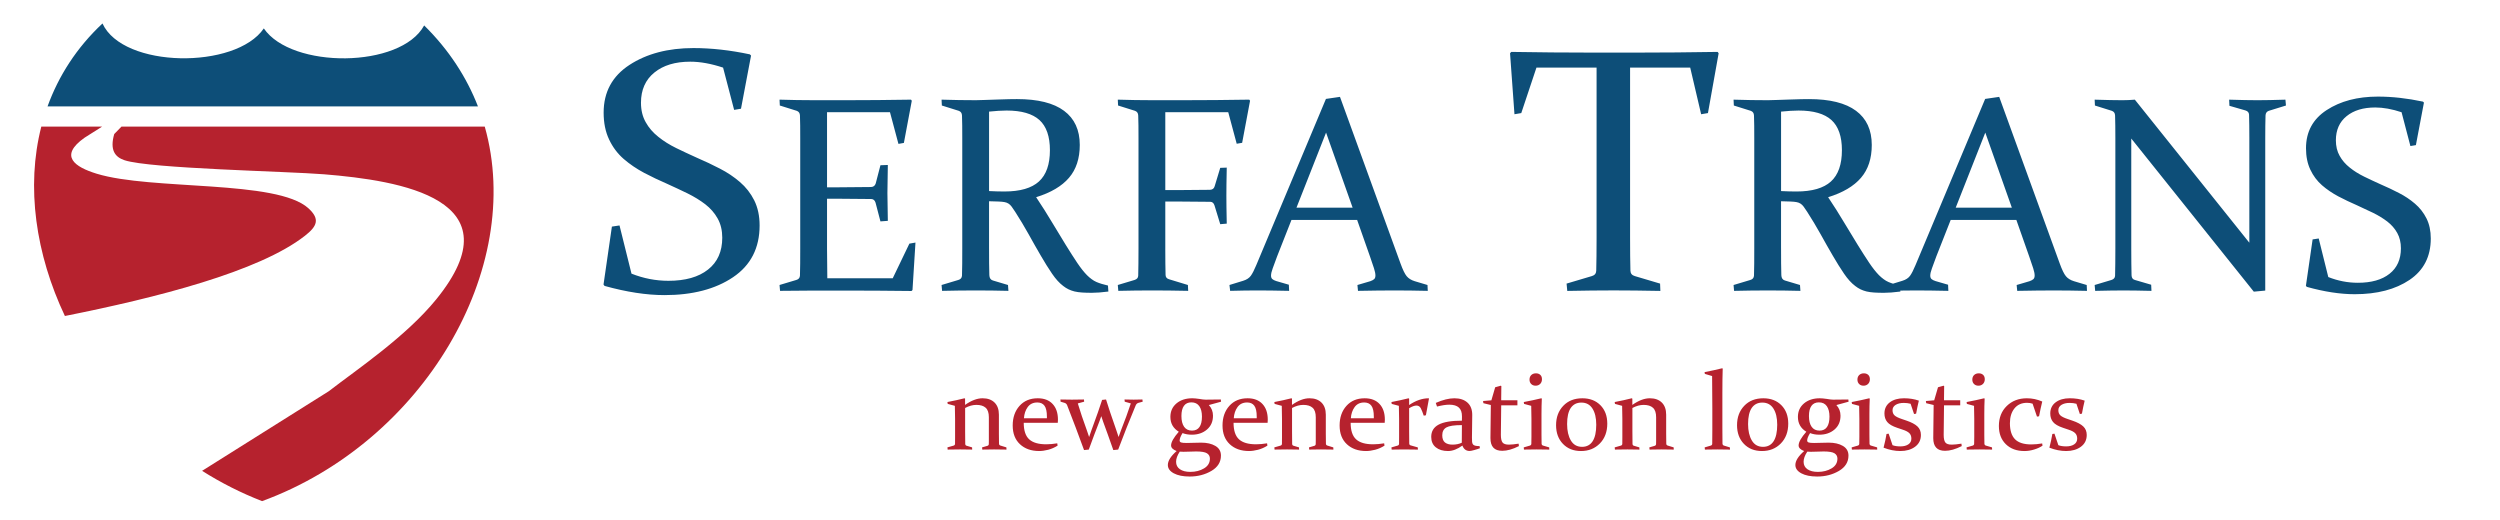 <?xml version="1.0" encoding="UTF-8"?>
<!DOCTYPE svg PUBLIC "-//W3C//DTD SVG 1.1//EN" "http://www.w3.org/Graphics/SVG/1.1/DTD/svg11.dtd">
<!-- Creator: CorelDRAW 2020 (64-Bit) -->
<svg xmlns="http://www.w3.org/2000/svg" xml:space="preserve" width="111.929mm" height="23.283mm" version="1.1" style="shape-rendering:geometricPrecision; text-rendering:geometricPrecision; image-rendering:optimizeQuality; fill-rule:evenodd; clip-rule:evenodd"
viewBox="0 0 6793.87 1413.25"
 xmlns:xlink="http://www.w3.org/1999/xlink"
 xmlns:xodm="http://www.corel.com/coreldraw/odm/2003">
 <defs>
  <style type="text/css">
   <![CDATA[
    .fil4 {fill:none}
    .fil1 {fill:#B6222E}
    .fil0 {fill:#0D4E78}
    .fil3 {fill:#B6222E;fill-rule:nonzero}
    .fil2 {fill:#0D4E78;fill-rule:nonzero}
   ]]>
  </style>
 </defs>
 <g id="Katman_x0020_1">
  <g id="_2369872949408">
   <path class="fil0" d="M129.17 289.15c30,-82.8 78.94,-159.52 149.3,-225.38 55.73,122.26 362.15,125.35 438.44,13.44 75.24,110.34 372.14,109.08 435.76,-8.09 67.47,66.49 115.44,141.03 146.17,220.03l-1169.67 0z"/>
   <path class="fil1" d="M712.25 1361.85c-57.49,-22.28 -112,-50.07 -163.11,-82.31l344.27 -216.32c76.34,-58.96 209.63,-148.38 291.98,-249.65 221.81,-272.85 -98.23,-323.06 -304.52,-339.9 -99.58,-8.12 -473.23,-15.28 -542.38,-38.18 -26.47,-8.76 -40.47,-28 -28.13,-71.17l19.67 -20.24 987.29 0c109.57,386.97 -167.37,857.27 -605.07,1017.77zm-535.93 -503.09c-79.32,-167.87 -106.07,-350.68 -64.12,-514.68l165.23 0 -47.59 30.12c-70.77,49.92 -26.37,79.71 32.8,97.88 149.17,45.73 489.92,15.91 575.38,93.92 32.27,29.51 23.81,48.76 -9.26,74.67 -124.74,97.77 -404.25,168.59 -652.44,218.09z"/>
  </g>
  <g id="_2369872905392">
   <path class="fil2" d="M1965 183.76c-32.4,-10.74 -62.11,-16.12 -89.29,-16.12 -40.77,0 -73.33,9.8 -97.51,29.55 -24.18,19.6 -36.35,47.1 -36.35,82.03 0,20.07 4.27,37.77 12.8,52.78 8.38,15.18 19.91,28.45 34.29,39.82 14.22,11.54 30.5,21.65 48.83,30.67 18.17,8.85 36.98,17.7 56.42,26.39 21.34,9.16 42.04,18.96 62.11,29.38 20.07,10.28 38.24,22.45 54.36,36.36 16.28,13.9 29.24,30.5 39.03,49.93 9.64,19.45 14.54,42.2 14.54,68.12 0,61.31 -24.02,108.25 -72.07,140.65 -48.04,32.4 -110.15,48.67 -186.32,48.67 -49.15,0 -103.36,-8.38 -162.94,-24.97l-2.84 -3.79 22.76 -157.4 20.7 -3.16 32.55 131.01c32.72,12.96 66.06,19.44 100.35,19.44 45.99,0 81.86,-10.11 107.62,-30.5 25.76,-20.23 38.72,-49.15 38.72,-86.6 0,-19.75 -4.11,-37.14 -12.49,-52.15 -8.38,-15.02 -19.59,-27.81 -33.66,-38.71 -14.06,-10.75 -30.02,-20.55 -47.88,-29.4 -17.86,-8.69 -36.5,-17.39 -55.62,-26.08 -21.49,-9.32 -42.51,-19.28 -62.9,-30.03 -20.39,-10.9 -38.88,-23.39 -55.47,-37.77 -16.44,-14.37 -29.71,-31.91 -39.51,-52.78 -9.95,-20.86 -14.85,-45.2 -14.85,-73.01 0,-55.78 23.39,-99.08 70.17,-129.59 46.78,-30.5 104.78,-45.82 173.84,-45.82 48.83,0 99.88,5.69 153.29,17.07l3.32 3.31 -27.34 144.44 -18.65 3.16 -30.03 -114.89zm2420.25 605.44c-38.08,0 -80.12,0.47 -126.11,1.41l-1.89 -19.9 68.59 -20.39c7.75,-2.22 11.69,-6.96 12.01,-14.38 0.63,-23.39 0.95,-53.42 0.95,-89.93l0 -462.26 -163.41 0 -41.25 123.59 -18.49 3.16 -12.01 -165.63 3.16 -3.79c76.02,1.26 148.71,1.9 218.09,1.9l123.9 0c69.22,0 142.23,-0.64 219.04,-1.9l2.68 3.79 -29.07 162.47 -18.49 3.16 -29.71 -126.75 -163.4 0 0 462.26c0,36.51 0.32,66.54 0.95,89.93 0.32,7.42 4.27,12.16 12.01,14.38l68.59 20.39 0.79 19.9c-47.73,-0.94 -90.08,-1.41 -126.91,-1.41zm-2174.95 -516.87l90.14 0c55.25,0 113.66,-0.5 175.23,-1.51l2.15 3.03 -21.49 114.55 -14.79 2.65 -23 -86.09 -171.06 0 0 204.05 33.75 0c25.67,0 54.24,-0.25 85.84,-0.76 6.45,-0.25 10.62,-3.41 12.64,-9.48l12.9 -49.69 20.1 -0.76c-0.76,34.52 -1.14,60.05 -1.14,76.49 0,16.05 0.38,41.22 1.14,75.36l-20.1 1.51 -13.27 -50.83c-2.03,-6.44 -5.82,-9.73 -11.51,-9.98 -32.11,-0.5 -61.06,-0.75 -86.98,-0.75l-33.38 0 0 135.02c0,27.44 0.25,54.49 0.76,81.17l177.75 0 45.26 -94.18 16.56 -2.91 -8.09 128.95 -2.66 2.65c-63.84,-0.75 -122.88,-1.13 -176.99,-1.13l-88.25 0c-29.96,0 -60.68,0.25 -92.04,0.75l-1.39 -15.93 45.51 -13.66c6.2,-1.77 9.48,-5.55 9.99,-11.5 0.25,-9.87 0.5,-21 0.63,-33.13 0.13,-12.26 0.13,-25.78 0.13,-40.58l0 -300.39c0,-12.65 0,-23.9 -0.13,-34.02 -0.13,-10.11 -0.38,-19.34 -0.63,-27.43 -0.25,-6.45 -3.16,-10.62 -8.85,-12.65l-45.89 -14.4 -0.76 -15.93c31.86,1.01 62.45,1.51 91.91,1.51zm477.52 403.19c0,14.91 0,28.18 0.13,40.07 0.13,11.89 0.38,22.64 0.63,32.25 0.25,7.71 3.41,12.52 9.61,14.4l41.09 12.27 1.14 15.93c-29.33,-0.75 -58.79,-1.14 -88.25,-1.14 -29.96,0 -60.68,0.38 -92.04,1.14l-1.39 -15.93 45.51 -13.66c6.2,-1.77 9.48,-5.55 9.99,-11.5 0.25,-9.87 0.5,-21 0.63,-33.13 0.13,-12.26 0.13,-25.78 0.13,-40.58l0 -300.39c0,-12.65 0,-23.9 -0.13,-34.02 -0.13,-10.11 -0.38,-19.34 -0.63,-27.43 -0.25,-6.45 -3.16,-10.62 -8.85,-12.65l-45.89 -14.4 -0.76 -15.93c31.86,1.01 62.96,1.51 93.3,1.51 6.06,0 13.65,-0.25 22.88,-0.63 9.23,-0.38 20.48,-0.76 33.63,-1.14 13.53,-0.52 24.78,-0.76 33.75,-1.02 8.98,-0.12 16.06,-0.24 21.37,-0.24 56.89,0 99.5,10.62 127.95,31.85 28.44,21.12 42.73,52.09 42.73,92.8 0,36.66 -9.73,66.5 -29.32,89.26 -19.47,22.76 -49.18,40.33 -89.26,52.72 15.8,23.64 30.34,46.65 43.49,68.78 13.27,22.12 25.66,42.48 37.04,60.94 11.37,18.32 21.74,34.64 31.22,48.8 9.48,14.04 18.33,25.17 26.42,33.38 4.17,4.16 8.47,7.83 12.64,10.87 4.17,3.16 8.59,5.69 13.15,7.71 4.55,1.89 9.35,3.67 14.41,5.18 5.06,1.4 10.75,2.91 16.82,4.42l1.14 16.32c-17.7,2.28 -32.75,3.42 -44.75,3.42 -10.12,0 -19.09,-0.25 -26.68,-0.76 -7.71,-0.51 -14.54,-1.51 -20.61,-2.9 -5.94,-1.52 -11.37,-3.42 -16.3,-5.81 -4.93,-2.41 -9.74,-5.44 -14.42,-9.1 -10.24,-7.72 -20.35,-18.71 -30.22,-33.25 -9.86,-14.42 -20.1,-30.85 -30.72,-49.18 -10.75,-18.33 -21.75,-37.8 -33.25,-58.54 -11.51,-20.6 -23.64,-40.83 -36.41,-60.69 -3.79,-5.94 -6.95,-10.62 -9.61,-14.03 -2.53,-3.54 -5.44,-6.2 -8.59,-8.22 -3.16,-2.02 -6.7,-3.28 -10.88,-4.04 -4.17,-0.76 -9.48,-1.27 -15.93,-1.52l-25.92 -0.76 0 128.58zm0 -156.27c15.05,0.76 28.95,1.15 41.85,1.15 42.61,0 73.83,-9.1 93.69,-27.19 19.85,-18.08 29.83,-46.4 29.83,-85.09 0,-37.3 -9.48,-64.61 -28.44,-81.93 -19.09,-17.18 -48.8,-25.78 -89.26,-25.78 -6.83,0 -14.29,0.25 -22.12,0.75 -7.97,0.51 -16.44,1.27 -25.54,2.15l0 215.93zm478.9 156.27c0,29.2 0.25,53.09 0.76,71.93 0.25,5.94 3.41,9.74 9.61,11.51l51.08 15.54 0.76 15.93c-35.78,-0.75 -68.39,-1.14 -97.86,-1.14 -29.46,0 -60.18,0.38 -92.04,1.14l-1.39 -15.93 45.51 -13.66c6.45,-2.02 9.74,-5.81 9.99,-11.5 0.5,-19.98 0.76,-44.64 0.76,-73.71l0 -300.39c0,-12.65 0,-23.9 -0.13,-34.02 -0.13,-10.11 -0.38,-19.34 -0.63,-27.43 -0.25,-6.45 -3.16,-10.62 -8.85,-12.65l-45.89 -14.4 -0.76 -15.93c31.86,1.01 62.45,1.51 91.91,1.51l90.14 0c55.25,0 113.66,-0.5 175.23,-1.51l2.15 3.03 -21.49 114.3 -14.79 2.53 -23 -85.72 -171.06 0 0 211.64 35.53 0c25.66,0 54.36,-0.25 85.97,-0.75 6.7,-0.25 10.87,-3.42 12.64,-9.61l15.17 -50.06 17.7 -0.64c-0.76,34.52 -1.01,60.05 -1.01,76.62 0,16.05 0.25,41.21 1.01,75.59l-17.7 1.52 -15.55 -50.83c-2.02,-6.44 -5.69,-9.73 -11.13,-9.98 -32.36,-0.51 -61.57,-0.75 -87.48,-0.75l-35.15 0 0 127.82zm474.73 -412.28l164.48 452.74c6.2,17.07 11.76,28.57 16.81,34.63 5.06,6.08 12.27,10.63 21.75,13.54l34.77 10.36 0.76 15.93c-32.36,-0.75 -62.33,-1.14 -90.01,-1.14 -28.19,0 -61.44,0.38 -99.62,1.14l-1.52 -15.93 35.14 -10.36c4.93,-1.77 8.47,-3.67 10.62,-5.83 2.02,-2.02 3.16,-5.3 3.16,-9.73 0,-4.93 -1.39,-11.5 -3.92,-19.47 -2.66,-8.1 -6.2,-18.71 -10.88,-32.12l-34.89 -99.25 -178.52 0 -38.94 98.87c-5.18,13.9 -9.23,24.9 -12.13,33 -3.03,8.21 -4.42,14.66 -4.42,19.34 0,4.17 1.14,7.33 3.41,9.35 2.4,2.16 5.94,3.92 10.62,5.44l34.39 10 0.76 16.68c-35.02,-0.75 -63.72,-1.14 -85.84,-1.14 -22.25,0 -47.16,0.38 -74.46,1.14l-1.89 -15.93 37.42 -11.5c9.35,-2.91 16.31,-7.46 20.73,-13.65 4.42,-6.2 9.35,-15.81 14.79,-28.96l189.26 -451.59 38.18 -5.57zm-118.21 301.15l152.59 0 -72.19 -204.05 -80.41 204.05zm1316.9 111.14c0,14.91 0,28.18 0.13,40.07 0.13,11.89 0.38,22.64 0.63,32.25 0.25,7.71 3.41,12.52 9.61,14.4l41.09 12.27 1.14 15.93c-29.33,-0.75 -58.79,-1.14 -88.25,-1.14 -29.96,0 -60.68,0.38 -92.04,1.14l-1.39 -15.93 45.51 -13.66c6.2,-1.77 9.48,-5.55 9.99,-11.5 0.25,-9.87 0.5,-21 0.63,-33.13 0.13,-12.26 0.13,-25.78 0.13,-40.58l0 -300.39c0,-12.65 0,-23.9 -0.13,-34.02 -0.13,-10.11 -0.38,-19.34 -0.63,-27.43 -0.25,-6.45 -3.16,-10.62 -8.85,-12.65l-45.89 -14.4 -0.76 -15.93c31.86,1.01 62.96,1.51 93.3,1.51 6.06,0 13.65,-0.25 22.88,-0.63 9.23,-0.38 20.48,-0.76 33.63,-1.14 13.53,-0.52 24.78,-0.76 33.75,-1.02 8.98,-0.12 16.06,-0.24 21.37,-0.24 56.89,0 99.5,10.62 127.95,31.85 28.45,21.12 42.73,52.09 42.73,92.8 0,36.66 -9.73,66.5 -29.33,89.26 -19.47,22.76 -49.18,40.33 -89.26,52.72 15.8,23.64 30.34,46.65 43.49,68.78 13.27,22.12 25.66,42.48 37.04,60.94 11.37,18.32 21.74,34.64 31.23,48.8 9.48,14.04 18.33,25.17 26.42,33.38 4.17,4.16 8.47,7.83 12.64,10.87 4.17,3.16 8.59,5.69 13.15,7.71 4.55,1.89 9.35,3.67 14.41,5.18 5.06,1.4 10.75,2.91 16.82,4.42l1.14 16.32c-17.7,2.28 -32.75,3.42 -44.75,3.42 -10.12,0 -19.09,-0.25 -26.68,-0.76 -7.71,-0.51 -14.54,-1.51 -20.61,-2.9 -5.94,-1.52 -11.38,-3.42 -16.31,-5.81 -4.93,-2.41 -9.74,-5.44 -14.42,-9.1 -10.24,-7.72 -20.35,-18.71 -30.22,-33.25 -9.86,-14.42 -20.1,-30.85 -30.72,-49.18 -10.75,-18.33 -21.75,-37.8 -33.25,-58.54 -11.51,-20.6 -23.64,-40.83 -36.41,-60.69 -3.79,-5.94 -6.95,-10.62 -9.61,-14.03 -2.53,-3.54 -5.44,-6.2 -8.59,-8.22 -3.16,-2.02 -6.7,-3.28 -10.88,-4.04 -4.17,-0.76 -9.48,-1.27 -15.93,-1.52l-25.92 -0.76 0 128.58zm0 -156.27c15.05,0.76 28.95,1.15 41.85,1.15 42.61,0 73.83,-9.1 93.69,-27.19 19.85,-18.08 29.83,-46.4 29.83,-85.09 0,-37.3 -9.48,-64.61 -28.44,-81.93 -19.09,-17.18 -48.8,-25.78 -89.26,-25.78 -6.83,0 -14.29,0.25 -22.12,0.75 -7.97,0.51 -16.44,1.27 -25.54,2.15l0 215.93zm592.82 -256.01l164.47 452.74c6.2,17.07 11.76,28.57 16.81,34.63 5.06,6.08 12.27,10.63 21.75,13.54l34.77 10.36 0.76 15.93c-32.36,-0.75 -62.33,-1.14 -90.01,-1.14 -28.19,0 -61.44,0.38 -99.62,1.14l-1.52 -15.93 35.14 -10.36c4.93,-1.77 8.47,-3.67 10.62,-5.83 2.02,-2.02 3.16,-5.3 3.16,-9.73 0,-4.93 -1.39,-11.5 -3.92,-19.47 -2.66,-8.1 -6.2,-18.71 -10.88,-32.12l-34.89 -99.25 -178.51 0 -38.94 98.87c-5.18,13.9 -9.23,24.9 -12.13,33 -3.03,8.21 -4.42,14.66 -4.42,19.34 0,4.17 1.14,7.33 3.41,9.35 2.4,2.16 5.94,3.92 10.62,5.44l34.39 10 0.76 16.68c-35.02,-0.75 -63.72,-1.14 -85.84,-1.14 -22.25,0 -47.16,0.38 -74.46,1.14l-1.89 -15.93 37.42 -11.5c9.35,-2.91 16.31,-7.46 20.73,-13.65 4.42,-6.2 9.35,-15.81 14.79,-28.96l189.26 -451.59 38.18 -5.57zm-118.21 301.15l152.59 0 -72.18 -204.05 -80.41 204.05zm477.12 -187.99l0 299.25c0,29.07 0.25,53.35 0.76,72.57 0.25,6.95 3.29,11.13 9.23,12.64l44.12 12.9 0.76 16.68c-30.97,-0.75 -56.26,-1.14 -76.11,-1.14 -19.34,0 -45.01,0.38 -76.87,1.14l-1.39 -15.93 45.52 -13.66c6.45,-2.02 9.73,-5.81 9.98,-11.5 0.5,-19.98 0.76,-44.64 0.76,-73.71l0 -300.39c0,-24.66 -0.25,-45.14 -0.76,-61.44 -0.25,-6.45 -3.16,-10.62 -8.85,-12.65l-45.89 -14.4 -0.76 -15.93c31.86,1.01 57.02,1.51 75.48,1.51 11.13,0 22.38,-0.5 33.75,-1.51l311.14 388.76 0 -285.97c0,-24.02 -0.25,-44.63 -0.76,-61.95 -0.25,-5.69 -3.41,-9.61 -9.61,-11.5l-43.74 -12.65 -0.76 -16.69c31.61,1.01 57.27,1.51 76.87,1.51 19.85,0 45.13,-0.5 76.11,-1.51l1.39 15.93 -46.65 14.4c-5.69,2.03 -8.6,6.2 -8.85,12.65 -0.51,16.3 -0.76,36.79 -0.76,61.57l0 414.31 -31.1 2.91 -333.01 -416.19zm734.54 -71.44c-25.92,-8.59 -49.68,-12.9 -71.43,-12.9 -32.62,0 -58.66,7.84 -78,23.64 -19.34,15.67 -29.08,37.68 -29.08,65.62 0,16.05 3.41,30.21 10.24,42.22 6.7,12.14 15.93,22.76 27.44,31.86 11.38,9.23 24.4,17.32 39.07,24.52 14.54,7.08 29.58,14.16 45.13,21.12 17.07,7.33 33.63,15.17 49.69,23.51 16.05,8.22 30.59,17.95 43.49,29.08 13.02,11.13 23.39,24.4 31.22,39.95 7.71,15.54 11.64,33.75 11.64,54.49 0,49.05 -19.22,86.6 -57.65,112.52 -38.43,25.92 -88.12,38.94 -149.06,38.94 -39.32,0 -82.68,-6.69 -130.35,-19.98l-2.28 -3.03 18.21 -125.92 16.56 -2.53 26.05 104.81c26.17,10.37 52.84,15.56 80.28,15.56 36.79,0 65.49,-8.09 86.1,-24.41 20.61,-16.18 30.97,-39.32 30.97,-69.27 0,-15.81 -3.29,-29.72 -9.99,-41.73 -6.7,-12.01 -15.68,-22.25 -26.93,-30.97 -11.25,-8.59 -24.02,-16.43 -38.31,-23.51 -14.28,-6.96 -29.2,-13.91 -44.5,-20.86 -17.2,-7.47 -34.01,-15.43 -50.32,-24.02 -16.31,-8.73 -31.1,-18.71 -44.38,-30.22 -13.15,-11.5 -23.77,-25.54 -31.61,-42.22 -7.96,-16.69 -11.88,-36.16 -11.88,-58.42 0,-44.63 18.71,-79.27 56.13,-103.67 37.42,-24.39 83.82,-36.66 139.07,-36.66 39.07,0 79.9,4.56 122.63,13.65l2.66 2.66 -21.87 115.55 -14.92 2.53 -24.02 -91.91z"/>
   <path class="fil3" d="M2574.68 1092.53c16.39,-3.11 31.89,-6.5 46.43,-10.2l1.51 1.06 0 16.94c17,-12 32.84,-18 47.48,-18 13.9,0 24.75,3.9 32.64,11.65 7.85,7.75 11.8,18.74 11.8,32.99l0 51.65c0,12.19 0.1,21.24 0.3,27.09 0.1,2.65 1.35,4.35 3.8,5.1l16.25 4.99 0.3 6c-12.9,-0.3 -24.15,-0.45 -33.79,-0.45 -9.6,0 -20.3,0.15 -31.99,0.45l-0.6 -6 14.65 -4.25c2.25,-0.8 3.45,-2.29 3.65,-4.55 0.1,-1.35 0.15,-4.39 0.15,-9.2l0 -63.84c0,-12 -2.85,-20.59 -8.59,-25.8 -5.75,-5.25 -14.2,-7.85 -25.4,-7.85 -9.85,0 -19.99,2.8 -30.49,8.39l0 64.04c0,12.2 0.1,23.34 0.3,33.49 0.1,2.65 1.2,4.29 3.34,5l15.25 4.55 0.3 6c-12.1,-0.3 -23,-0.45 -32.64,-0.45 -9.6,0 -21,0.15 -34.05,0.45l-0.59 -6 17.29 -4.95c2.15,-0.89 3.25,-2.4 3.35,-4.55 0.1,-6.25 0.15,-12.24 0.15,-17.99l0 -49.89c0,-12.75 -0.2,-24.59 -0.6,-35.54l-19.45 -5.25 -0.75 -5.1zm299.33 118.57c-8.3,5.2 -16.85,8.95 -25.64,11.2 -8.8,2.25 -16.95,3.41 -24.44,3.41 -21.5,0 -38.84,-6.15 -52.04,-18.4 -13.24,-12.25 -19.84,-29.29 -19.84,-51.09 0,-21.69 6.2,-39.45 18.54,-53.24 12.35,-13.74 28.84,-20.64 49.49,-20.64 17.35,0 30.85,5.15 40.49,15.5 9.65,10.31 14.45,24.55 14.45,42.74 0,2.7 -0.15,5.5 -0.45,8.35l-92.53 0c0,20.95 4.95,35.94 14.8,44.94 9.85,9.05 25.29,13.55 46.29,13.55 9.35,0 19.34,-0.9 30,-2.65l0.9 6.35zm-29 -74.48l0 -4.4c0,-13.8 -2.2,-23.64 -6.55,-29.59 -4.35,-5.94 -10.85,-8.89 -19.5,-8.89 -11.39,0 -20.09,4.19 -26.14,12.54 -6.05,8.35 -9.45,18.49 -10.2,30.34l62.39 0zm36.79 -50.99c14,0.3 24.35,0.45 31.05,0.45 9.69,0 20.59,-0.15 32.83,-0.45l0.55 6 -17.24 4.7c6.49,21.8 14.74,46.34 24.74,73.63 2.15,5.75 4.15,11.65 6,17.69 1.85,-5.95 3.85,-11.79 6,-17.54 7.8,-20.9 13.69,-37.2 17.69,-48.89 4.05,-11.75 7.9,-23.19 11.6,-34.45l10.69 -1.15c3.7,11.79 7.5,23.64 11.4,35.45 3.9,11.79 9.55,28.09 16.85,48.88 2.35,6.25 4.3,12.15 5.85,17.69 1.85,-5.64 3.95,-11.5 6.3,-17.54 10.85,-27.44 19.84,-52.04 26.94,-73.78l-16.55 -4.7 -0.55 -6c7.8,0.3 16.1,0.45 24.9,0.45 8.7,0 16.59,-0.15 23.69,-0.45l0.75 6 -11.7 3.2c-3.35,1 -5.8,3.35 -7.35,7.05 -9.2,22.14 -17.35,42.14 -24.44,59.99 -7.15,17.8 -14.85,37.78 -23.14,59.93l-13.2 1.31c-5.95,-17.15 -10.9,-31.14 -14.85,-41.95 -3.95,-10.8 -8.25,-22.49 -12.8,-35.19 -2,-5.2 -3.65,-10.15 -5,-14.96 -1.55,4.71 -3.35,9.5 -5.3,14.5 -4.95,13 -9.55,24.95 -13.8,35.89 -4.25,10.9 -9.2,24.4 -14.9,40.39l-12.89 1.31c-8.3,-23.05 -15.85,-43.5 -22.69,-61.24 -6.8,-17.8 -14.54,-37.9 -23.14,-60.29 -1.35,-3.6 -3.85,-5.89 -7.45,-6.85l-10.54 -3.1 -0.3 -6zm328.77 44.89c0,12.64 2.45,22.4 7.34,29.34 4.9,6.9 12.05,10.35 21.4,10.35 8.95,0 15.7,-3.24 20.25,-9.69 4.55,-6.49 6.8,-15.95 6.8,-28.39 0,-11.99 -2.4,-21.39 -7.2,-28.35 -4.85,-6.9 -12,-10.35 -21.55,-10.35 -8.95,0 -15.7,3.15 -20.24,9.5 -4.55,6.31 -6.8,15.5 -6.8,27.6zm-4.5 96.83c-6.65,9.99 -10,19.19 -10,27.64 0,8.64 3.5,15.39 10.4,20.19 6.95,4.8 16.4,7.2 28.3,7.2 14.14,0 26.59,-3.16 37.24,-9.51 10.65,-6.35 15.95,-15.19 15.95,-26.59 0,-6.15 -2.6,-10.96 -7.85,-14.35 -5.2,-3.35 -15.04,-5.06 -29.49,-5.06 -5.2,0 -10.85,0.15 -16.94,0.46 -6.1,0.3 -12,0.45 -17.65,0.45 -3.14,0 -6.45,-0.15 -9.95,-0.45zm79.03 -126.63c7.5,8.1 11.25,17.75 11.25,29 0,15.75 -5.45,28.24 -16.39,37.59 -10.95,9.35 -24.64,14 -41.14,14 -9.4,0 -17.8,-1.45 -25.2,-4.4 -5.3,8.54 -7.9,15.25 -7.9,20.14 0,2.6 1.3,4.39 4,5.35 2.69,0.9 7.65,1.4 14.85,1.4 5.5,0 11.9,-0.15 19.19,-0.45 7.35,-0.3 14.15,-0.45 20.5,-0.45 15.54,0 28.39,2.94 38.49,8.85 10.15,5.95 15.2,14.69 15.2,26.34 0,17.6 -8.65,31.5 -25.94,41.65 -17.3,10.14 -36.95,15.24 -58.99,15.24 -18.05,0 -32.44,-2.9 -43.19,-8.74 -10.75,-5.8 -16.15,-13.35 -16.15,-22.65 0,-11.25 7.95,-23.9 23.89,-37.85 -10.05,-3.85 -15.1,-8.89 -15.1,-15.24 0,-8.9 7,-21.29 20.95,-37.24 -15.25,-9.29 -22.85,-22.69 -22.85,-40.29 0,-15.2 5.55,-27.45 16.6,-36.75 11.05,-9.24 25.34,-13.9 42.89,-13.9 4.59,0 10.85,0.55 18.74,1.7 7.5,1.35 13.35,2.05 17.55,2.05 15.1,0 28.84,-0.15 41.24,-0.45l0.7 6 -33.2 9.1zm159.11 110.37c-8.3,5.2 -16.85,8.95 -25.64,11.2 -8.8,2.25 -16.95,3.41 -24.44,3.41 -21.5,0 -38.84,-6.15 -52.04,-18.4 -13.24,-12.25 -19.84,-29.29 -19.84,-51.09 0,-21.69 6.2,-39.45 18.54,-53.24 12.35,-13.74 28.84,-20.64 49.49,-20.64 17.35,0 30.85,5.15 40.49,15.5 9.65,10.31 14.45,24.55 14.45,42.74 0,2.7 -0.15,5.5 -0.45,8.35l-92.53 0c0,20.95 4.95,35.94 14.8,44.94 9.85,9.05 25.29,13.55 46.29,13.55 9.35,0 19.34,-0.9 30,-2.65l0.9 6.35zm-29 -74.48l0 -4.4c0,-13.8 -2.2,-23.64 -6.55,-29.59 -4.35,-5.94 -10.85,-8.89 -19.5,-8.89 -11.39,0 -20.09,4.19 -26.14,12.54 -6.05,8.35 -9.45,18.49 -10.2,30.34l62.39 0zm47.89 -44.08c16.39,-3.11 31.89,-6.5 46.43,-10.2l1.51 1.06 0 16.94c17,-12 32.84,-18 47.48,-18 13.9,0 24.75,3.9 32.64,11.65 7.85,7.75 11.8,18.74 11.8,32.99l0 51.65c0,12.19 0.1,21.24 0.3,27.09 0.1,2.65 1.35,4.35 3.8,5.1l16.25 4.99 0.3 6c-12.9,-0.3 -24.15,-0.45 -33.79,-0.45 -9.6,0 -20.3,0.15 -31.99,0.45l-0.6 -6 14.65 -4.25c2.25,-0.8 3.45,-2.29 3.65,-4.55 0.1,-1.35 0.15,-4.39 0.15,-9.2l0 -63.84c0,-12 -2.85,-20.59 -8.59,-25.8 -5.75,-5.25 -14.2,-7.85 -25.4,-7.85 -9.85,0 -19.99,2.8 -30.49,8.39l0 64.04c0,12.2 0.1,23.34 0.3,33.49 0.1,2.65 1.2,4.29 3.34,5l15.25 4.55 0.3 6c-12.1,-0.3 -23,-0.45 -32.64,-0.45 -9.6,0 -21,0.15 -34.05,0.45l-0.59 -6 17.29 -4.95c2.15,-0.89 3.25,-2.4 3.35,-4.55 0.1,-6.25 0.15,-12.24 0.15,-17.99l0 -49.89c0,-12.75 -0.2,-24.59 -0.6,-35.54l-19.45 -5.25 -0.75 -5.1zm299.33 118.57c-8.3,5.2 -16.85,8.95 -25.64,11.2 -8.8,2.25 -16.95,3.41 -24.44,3.41 -21.5,0 -38.84,-6.15 -52.04,-18.4 -13.24,-12.25 -19.84,-29.29 -19.84,-51.09 0,-21.69 6.2,-39.45 18.54,-53.24 12.35,-13.74 28.84,-20.64 49.49,-20.64 17.35,0 30.85,5.15 40.49,15.5 9.65,10.31 14.45,24.55 14.45,42.74 0,2.7 -0.15,5.5 -0.45,8.35l-92.53 0c0,20.95 4.95,35.94 14.8,44.94 9.85,9.05 25.29,13.55 46.29,13.55 9.35,0 19.34,-0.9 30,-2.65l0.9 6.35zm-29 -74.48l0 -4.4c0,-13.8 -2.2,-23.64 -6.55,-29.59 -4.35,-5.94 -10.85,-8.89 -19.5,-8.89 -11.39,0 -20.09,4.19 -26.14,12.54 -6.05,8.35 -9.45,18.49 -10.2,30.34l62.39 0zm47.89 -44.08c16.35,-3.11 31.84,-6.5 46.59,-10.2l1.5 1.21 0 17.09c18.05,-12.19 35.79,-18.29 53.19,-18.29l0.7 0.9c-2.8,14.55 -5.6,29.69 -8.35,45.29l-5.85 1.05c-2.75,-8.3 -5.35,-14.94 -7.9,-19.94 -2.55,-5.01 -6.55,-7.55 -11.99,-7.55 -5.3,0 -11.9,2.45 -19.8,7.24l0 63.34c0,15.19 0.1,26.09 0.3,32.59 0.1,2.65 1.3,4.3 3.65,5l19.5 5.54 0.45 6c-15.25,-0.3 -27.7,-0.45 -37.34,-0.45 -9.6,0 -21,0.15 -34.05,0.45l-0.59 -6 17 -4.95c2.35,-0.8 3.54,-2.29 3.65,-4.55 0.1,-4.19 0.15,-10.2 0.15,-17.99l0 -49.89c0,-15.9 -0.2,-27.74 -0.6,-35.54l-19.45 -5.25 -0.75 -5.1zm191.51 62.69c-20.55,0 -34.59,2.09 -42.14,6.29 -7.5,4.21 -11.25,11.3 -11.25,21.3 0,9.24 2.5,15.85 7.45,19.7 5,3.85 11.75,5.8 20.3,5.8 9.69,0 18.14,-1.75 25.34,-5.21l0.3 -47.88zm-71.03 -60.3c19.05,-8.39 35.89,-12.59 50.54,-12.59 15,0 26.85,3.9 35.59,11.75 8.7,7.81 13.04,19.1 12.95,33.85l-0.75 61.04c-0.1,4.95 0,9 0.35,11.99 0.35,3.05 1.25,5.34 2.65,6.99 1.4,1.61 3.55,2.71 6.4,3.36 2.8,0.64 6.6,1 11.39,1.09l0.75 5.71c-4.2,1.65 -9.35,3.3 -15.4,4.94 -6.09,1.71 -10.2,2.51 -12.35,2.51 -9.6,0 -16.19,-4.9 -19.75,-14.7 -13.8,9.9 -26.85,14.85 -39.09,14.85 -13.75,0 -24.8,-3.36 -33.15,-10.05 -8.35,-6.69 -12.49,-16.19 -12.49,-28.39 0,-15.11 6.69,-26.2 20.14,-33.35 13.45,-7.14 34.49,-10.69 63.24,-10.69l0.15 -11.41c0.1,-10.9 -2.69,-18.94 -8.35,-24.19 -5.65,-5.25 -14.35,-7.89 -26.05,-7.89 -8.9,0 -20.04,1.69 -33.39,5.1l-3.4 -9.91zm177.81 6.6c-0.6,33.04 -0.9,59.68 -0.9,79.93 0,10.2 1.5,17.2 4.55,21.05 3,3.85 8.8,5.8 17.3,5.8 6.7,0 15.5,-0.9 26.34,-2.65l0.85 6.65c-16.84,8.55 -31.94,12.79 -45.24,12.79 -10.85,0 -18.9,-2.84 -24.19,-8.6 -5.3,-5.69 -7.95,-14.34 -7.95,-25.89 0,-19 0.35,-48.93 1.05,-89.98l-20.19 -4.9 -0.9 -5.94 22.59 -1.91 10.35 -35.49c5.6,-1.44 10.7,-2.9 15.3,-4.24l1.45 1.04c-0.25,11.8 -0.4,22.84 -0.4,33.1l0 5.44 44.04 0 0 13.8 -44.04 0zm110.77 -70.93c0,5.19 -1.6,9.4 -4.8,12.64 -3.25,3.25 -7.4,4.9 -12.45,4.9 -4.9,0 -8.9,-1.5 -11.95,-4.55 -3.1,-3 -4.65,-7 -4.65,-11.95 0,-5.25 1.65,-9.44 4.85,-12.49 3.25,-3.05 7.5,-4.61 12.75,-4.61 4.8,0 8.7,1.41 11.7,4.16 3.05,2.8 4.55,6.74 4.55,11.9zm-49.38 61.94c17.09,-3.2 32.99,-6.6 47.64,-10.2l1.35 1.06c-0.59,12.64 -0.9,26.59 -0.9,41.83l0 56.19c0,11.7 0.1,19.79 0.3,24.3 0.2,2.65 1.4,4.35 3.65,5.1l17 4.99 0.3 6c-13.49,-0.3 -25.04,-0.45 -34.69,-0.45 -9.6,0 -21.04,0.15 -34.19,0.45l-0.6 -6 17 -4.95c2.25,-0.8 3.45,-2.29 3.65,-4.55 0.2,-3.79 0.3,-10.2 0.3,-19.14l0 -48.89c0,-12.75 -0.2,-24.55 -0.6,-35.39l-19.45 -5.25 -0.75 -5.1zm117.72 59.94c0,18.29 3.4,33.14 10.25,44.64 6.8,11.45 16.95,17.19 30.34,17.19 12.6,0 22.15,-5.04 28.75,-15.14 6.55,-10.15 9.85,-25.1 9.85,-44.95 0,-18.65 -3.45,-33.34 -10.4,-44.09 -6.9,-10.75 -16.94,-16.09 -30.09,-16.09 -12.45,0 -22,4.85 -28.7,14.49 -6.65,9.7 -10,24.35 -10,43.95zm109.18 -1.4c0,22.29 -6.7,40.29 -20.15,54.04 -13.45,13.74 -30.54,20.59 -51.29,20.59 -20.24,0 -36.59,-6.5 -49.04,-19.45 -12.45,-12.95 -18.69,-29.85 -18.69,-50.79 0,-21.49 6.55,-39.03 19.59,-52.69 13.05,-13.65 30.29,-20.45 51.84,-20.45 20.3,0 36.69,6.31 49.09,18.85 12.45,12.54 18.65,29.19 18.65,49.89zm20.15 -58.54c16.39,-3.11 31.89,-6.5 46.43,-10.2l1.51 1.06 0 16.94c17,-12 32.84,-18 47.48,-18 13.9,0 24.75,3.9 32.64,11.65 7.85,7.75 11.8,18.74 11.8,32.99l0 51.65c0,12.19 0.1,21.24 0.3,27.09 0.1,2.65 1.35,4.35 3.8,5.1l16.25 4.99 0.3 6c-12.9,-0.3 -24.15,-0.45 -33.79,-0.45 -9.6,0 -20.3,0.15 -31.99,0.45l-0.6 -6 14.65 -4.25c2.25,-0.8 3.45,-2.29 3.65,-4.55 0.1,-1.35 0.15,-4.39 0.15,-9.2l0 -63.84c0,-12 -2.85,-20.59 -8.59,-25.8 -5.75,-5.25 -14.2,-7.85 -25.4,-7.85 -9.85,0 -19.99,2.8 -30.49,8.39l0 64.04c0,12.2 0.1,23.34 0.3,33.49 0.1,2.65 1.2,4.29 3.34,5l15.25 4.55 0.3 6c-12.1,-0.3 -23,-0.45 -32.64,-0.45 -9.6,0 -21,0.15 -34.05,0.45l-0.59 -6 17.29 -4.95c2.15,-0.89 3.25,-2.4 3.35,-4.55 0.1,-6.25 0.15,-12.24 0.15,-17.99l0 -49.89c0,-12.75 -0.2,-24.59 -0.6,-35.54l-19.45 -5.25 -0.75 -5.1zm244.99 -76.49l-0.75 -4.79c17.29,-3.36 33.29,-6.85 47.94,-10.5l1.35 1.15c-0.6,15.94 -0.9,38.03 -0.9,66.33l0 95.28c0,17.49 0.1,31.54 0.3,42.19 0.3,2.85 1.65,4.59 4.1,5.25l15.95 4.84 0.45 6c-13.2,-0.3 -24.59,-0.45 -34.24,-0.45 -9.6,0 -21,0.15 -34.05,0.45l-0.6 -6 16.55 -4.84c2.45,-0.75 3.75,-2.31 3.95,-4.66 0.2,-11.05 0.3,-23.34 0.3,-36.89l0 -60.13c0,-36.29 -0.2,-65.44 -0.59,-87.37l-19.75 -5.86zm117.47 136.43c0,18.29 3.4,33.14 10.25,44.64 6.8,11.45 16.95,17.19 30.34,17.19 12.6,0 22.15,-5.04 28.75,-15.14 6.55,-10.15 9.85,-25.1 9.85,-44.95 0,-18.65 -3.45,-33.34 -10.4,-44.09 -6.9,-10.75 -16.94,-16.09 -30.09,-16.09 -12.45,0 -22,4.85 -28.7,14.49 -6.65,9.7 -10,24.35 -10,43.95zm109.18 -1.4c0,22.29 -6.7,40.29 -20.15,54.04 -13.45,13.74 -30.54,20.59 -51.29,20.59 -20.24,0 -36.59,-6.5 -49.04,-19.45 -12.45,-12.95 -18.69,-29.85 -18.69,-50.79 0,-21.49 6.55,-39.03 19.59,-52.69 13.05,-13.65 30.29,-20.45 51.84,-20.45 20.3,0 36.69,6.31 49.09,18.85 12.45,12.54 18.65,29.19 18.65,49.89zm56.24 -20.55c0,12.64 2.45,22.4 7.34,29.34 4.9,6.9 12.05,10.35 21.4,10.35 8.95,0 15.7,-3.24 20.25,-9.69 4.55,-6.49 6.8,-15.95 6.8,-28.39 0,-11.99 -2.4,-21.39 -7.2,-28.35 -4.85,-6.9 -12,-10.35 -21.55,-10.35 -8.95,0 -15.7,3.15 -20.24,9.5 -4.55,6.31 -6.8,15.5 -6.8,27.6zm-4.5 96.83c-6.65,9.99 -10,19.19 -10,27.64 0,8.64 3.5,15.39 10.4,20.19 6.95,4.8 16.4,7.2 28.3,7.2 14.14,0 26.59,-3.16 37.24,-9.51 10.65,-6.35 15.95,-15.19 15.95,-26.59 0,-6.15 -2.6,-10.96 -7.85,-14.35 -5.2,-3.35 -15.04,-5.06 -29.49,-5.06 -5.2,0 -10.85,0.15 -16.94,0.46 -6.1,0.3 -12,0.45 -17.65,0.45 -3.14,0 -6.45,-0.15 -9.95,-0.45zm79.03 -126.63c7.5,8.1 11.25,17.75 11.25,29 0,15.75 -5.45,28.24 -16.39,37.59 -10.95,9.35 -24.64,14 -41.14,14 -9.4,0 -17.8,-1.45 -25.2,-4.4 -5.3,8.54 -7.9,15.25 -7.9,20.14 0,2.6 1.3,4.39 4,5.35 2.69,0.9 7.65,1.4 14.85,1.4 5.5,0 11.9,-0.15 19.19,-0.45 7.35,-0.3 14.15,-0.45 20.5,-0.45 15.54,0 28.39,2.94 38.49,8.85 10.15,5.95 15.2,14.69 15.2,26.34 0,17.6 -8.65,31.5 -25.94,41.65 -17.3,10.14 -36.95,15.24 -58.99,15.24 -18.05,0 -32.44,-2.9 -43.19,-8.74 -10.75,-5.8 -16.15,-13.35 -16.15,-22.65 0,-11.25 7.95,-23.9 23.89,-37.85 -10.05,-3.85 -15.1,-8.89 -15.1,-15.24 0,-8.9 7,-21.29 20.95,-37.24 -15.25,-9.29 -22.85,-22.69 -22.85,-40.29 0,-15.2 5.55,-27.45 16.6,-36.75 11.05,-9.24 25.34,-13.9 42.89,-13.9 4.59,0 10.85,0.55 18.74,1.7 7.5,1.35 13.35,2.05 17.55,2.05 15.1,0 28.84,-0.15 41.24,-0.45l0.7 6 -33.2 9.1zm91.08 -70.13c0,5.19 -1.6,9.4 -4.8,12.64 -3.25,3.25 -7.4,4.9 -12.45,4.9 -4.9,0 -8.9,-1.5 -11.95,-4.55 -3.1,-3 -4.65,-7 -4.65,-11.95 0,-5.25 1.65,-9.44 4.85,-12.49 3.25,-3.05 7.5,-4.61 12.75,-4.61 4.8,0 8.7,1.41 11.7,4.16 3.05,2.8 4.55,6.74 4.55,11.9zm-49.38 61.94c17.09,-3.2 32.99,-6.6 47.64,-10.2l1.35 1.06c-0.59,12.64 -0.9,26.59 -0.9,41.83l0 56.19c0,11.7 0.1,19.79 0.3,24.3 0.2,2.65 1.4,4.35 3.65,5.1l17 4.99 0.3 6c-13.49,-0.3 -25.04,-0.45 -34.69,-0.45 -9.6,0 -21.04,0.15 -34.19,0.45l-0.6 -6 17 -4.95c2.25,-0.8 3.45,-2.29 3.65,-4.55 0.2,-3.79 0.3,-10.2 0.3,-19.14l0 -48.89c0,-12.75 -0.2,-24.55 -0.6,-35.39l-19.45 -5.25 -0.75 -5.1zm160.06 4.74c-5.7,-1.55 -11.85,-2.35 -18.49,-2.35 -9.2,0 -16.6,1.8 -22.25,5.35 -5.6,3.55 -8.4,8.4 -8.4,14.54 0,5.95 1.8,10.6 5.5,14 3.65,3.44 10.45,6.8 20.44,10.1l12 4.09c13.5,4.61 23.39,9.85 29.69,15.75 6.3,5.95 9.5,13.7 9.5,23.25 0,13.6 -5.3,24.24 -15.85,32.04 -10.55,7.75 -23.9,11.65 -40.04,11.65 -14.85,0 -30.04,-3.05 -45.59,-9.1 3.35,-12.7 6,-25.1 8.05,-37.25l5.75 -0.85 10.55 31.34c5.6,2.15 12.65,3.25 21.29,3.25 9.05,0 16.35,-1.85 21.75,-5.55 5.45,-3.69 8.15,-8.84 8.15,-15.54 0,-6.31 -1.85,-11.2 -5.5,-14.85 -3.65,-3.6 -9.49,-6.74 -17.54,-9.34l-15.25 -5.15c-13.2,-4.4 -22.29,-9.71 -27.34,-15.9 -5.05,-6.2 -7.55,-13.89 -7.55,-23.1 0,-12.8 4.85,-22.89 14.6,-30.29 9.7,-7.34 22.54,-11.05 38.44,-11.05 14.9,0 28.35,2.15 40.49,6.45 -2.75,11.14 -5.24,22.89 -7.45,35.34l-5.6 1 -9.35 -27.85zm90.77 4.25c-0.6,33.04 -0.9,59.68 -0.9,79.93 0,10.2 1.5,17.2 4.55,21.05 3,3.85 8.8,5.8 17.3,5.8 6.7,0 15.5,-0.9 26.34,-2.65l0.85 6.65c-16.84,8.55 -31.94,12.79 -45.24,12.79 -10.85,0 -18.9,-2.84 -24.19,-8.6 -5.3,-5.69 -7.95,-14.34 -7.95,-25.89 0,-19 0.35,-48.93 1.05,-89.98l-20.19 -4.9 -0.9 -5.94 22.59 -1.91 10.35 -35.49c5.6,-1.44 10.7,-2.9 15.3,-4.24l1.45 1.04c-0.25,11.8 -0.4,22.84 -0.4,33.1l0 5.44 44.04 0 0 13.8 -44.04 0zm110.77 -70.93c0,5.19 -1.6,9.4 -4.8,12.64 -3.25,3.25 -7.4,4.9 -12.45,4.9 -4.9,0 -8.9,-1.5 -11.95,-4.55 -3.1,-3 -4.65,-7 -4.65,-11.95 0,-5.25 1.65,-9.44 4.85,-12.49 3.25,-3.05 7.5,-4.61 12.75,-4.61 4.8,0 8.7,1.41 11.7,4.16 3.05,2.8 4.55,6.74 4.55,11.9zm-49.38 61.94c17.09,-3.2 32.99,-6.6 47.64,-10.2l1.35 1.06c-0.59,12.64 -0.9,26.59 -0.9,41.83l0 56.19c0,11.7 0.1,19.79 0.3,24.3 0.2,2.65 1.4,4.35 3.65,5.1l17 4.99 0.3 6c-13.49,-0.3 -25.04,-0.45 -34.69,-0.45 -9.6,0 -21.04,0.15 -34.19,0.45l-0.6 -6 17 -4.95c2.25,-0.8 3.45,-2.29 3.65,-4.55 0.2,-3.79 0.3,-10.2 0.3,-19.14l0 -48.89c0,-12.75 -0.2,-24.55 -0.6,-35.39l-19.45 -5.25 -0.75 -5.1zm206.29 118.62c-6.05,4.15 -13.55,7.6 -22.45,10.35 -8.95,2.8 -17.8,4.21 -26.59,4.21 -21.1,0 -37.94,-6.2 -50.59,-18.56 -12.65,-12.35 -18.94,-28.84 -18.94,-49.49 0,-22.34 7.14,-40.53 21.44,-54.44 14.29,-13.94 32.53,-20.89 54.68,-20.89 14.34,0 28.24,2.95 41.74,8.8 -3.25,13.04 -6.09,26.44 -8.64,40.09l-5.7 0.9 -11.9 -35.14c-4.45,-1.54 -9.55,-2.35 -15.2,-2.35 -14.55,0 -25.94,5.1 -34.14,15.25 -8.2,10.15 -12.3,23.55 -12.3,40.24 0,19.65 4.65,34.14 13.9,43.54 9.29,9.34 23.99,14.04 44.09,14.04 9.29,0 19.19,-0.89 29.74,-2.69l0.85 6.14zm92.18 -113.88c-5.7,-1.55 -11.85,-2.35 -18.49,-2.35 -9.2,0 -16.6,1.8 -22.25,5.35 -5.6,3.55 -8.4,8.4 -8.4,14.54 0,5.95 1.8,10.6 5.5,14 3.65,3.44 10.45,6.8 20.44,10.1l12 4.09c13.5,4.61 23.39,9.85 29.69,15.75 6.3,5.95 9.5,13.7 9.5,23.25 0,13.6 -5.3,24.24 -15.85,32.04 -10.55,7.75 -23.9,11.65 -40.04,11.65 -14.85,0 -30.04,-3.05 -45.59,-9.1 3.35,-12.7 6,-25.1 8.05,-37.25l5.75 -0.85 10.55 31.34c5.6,2.15 12.65,3.25 21.29,3.25 9.05,0 16.35,-1.85 21.75,-5.55 5.45,-3.69 8.15,-8.84 8.15,-15.54 0,-6.31 -1.85,-11.2 -5.5,-14.85 -3.65,-3.6 -9.49,-6.74 -17.54,-9.34l-15.25 -5.15c-13.2,-4.4 -22.29,-9.71 -27.34,-15.9 -5.05,-6.2 -7.55,-13.89 -7.55,-23.1 0,-12.8 4.85,-22.89 14.6,-30.29 9.7,-7.34 22.54,-11.05 38.44,-11.05 14.9,0 28.35,2.15 40.49,6.45 -2.75,11.14 -5.24,22.89 -7.45,35.34l-5.6 1 -9.35 -27.85z"/>
  </g>
  <rect class="fil4" x="-0" y="-0" width="6793.87" height="1413.25"/>
 </g>
</svg>
